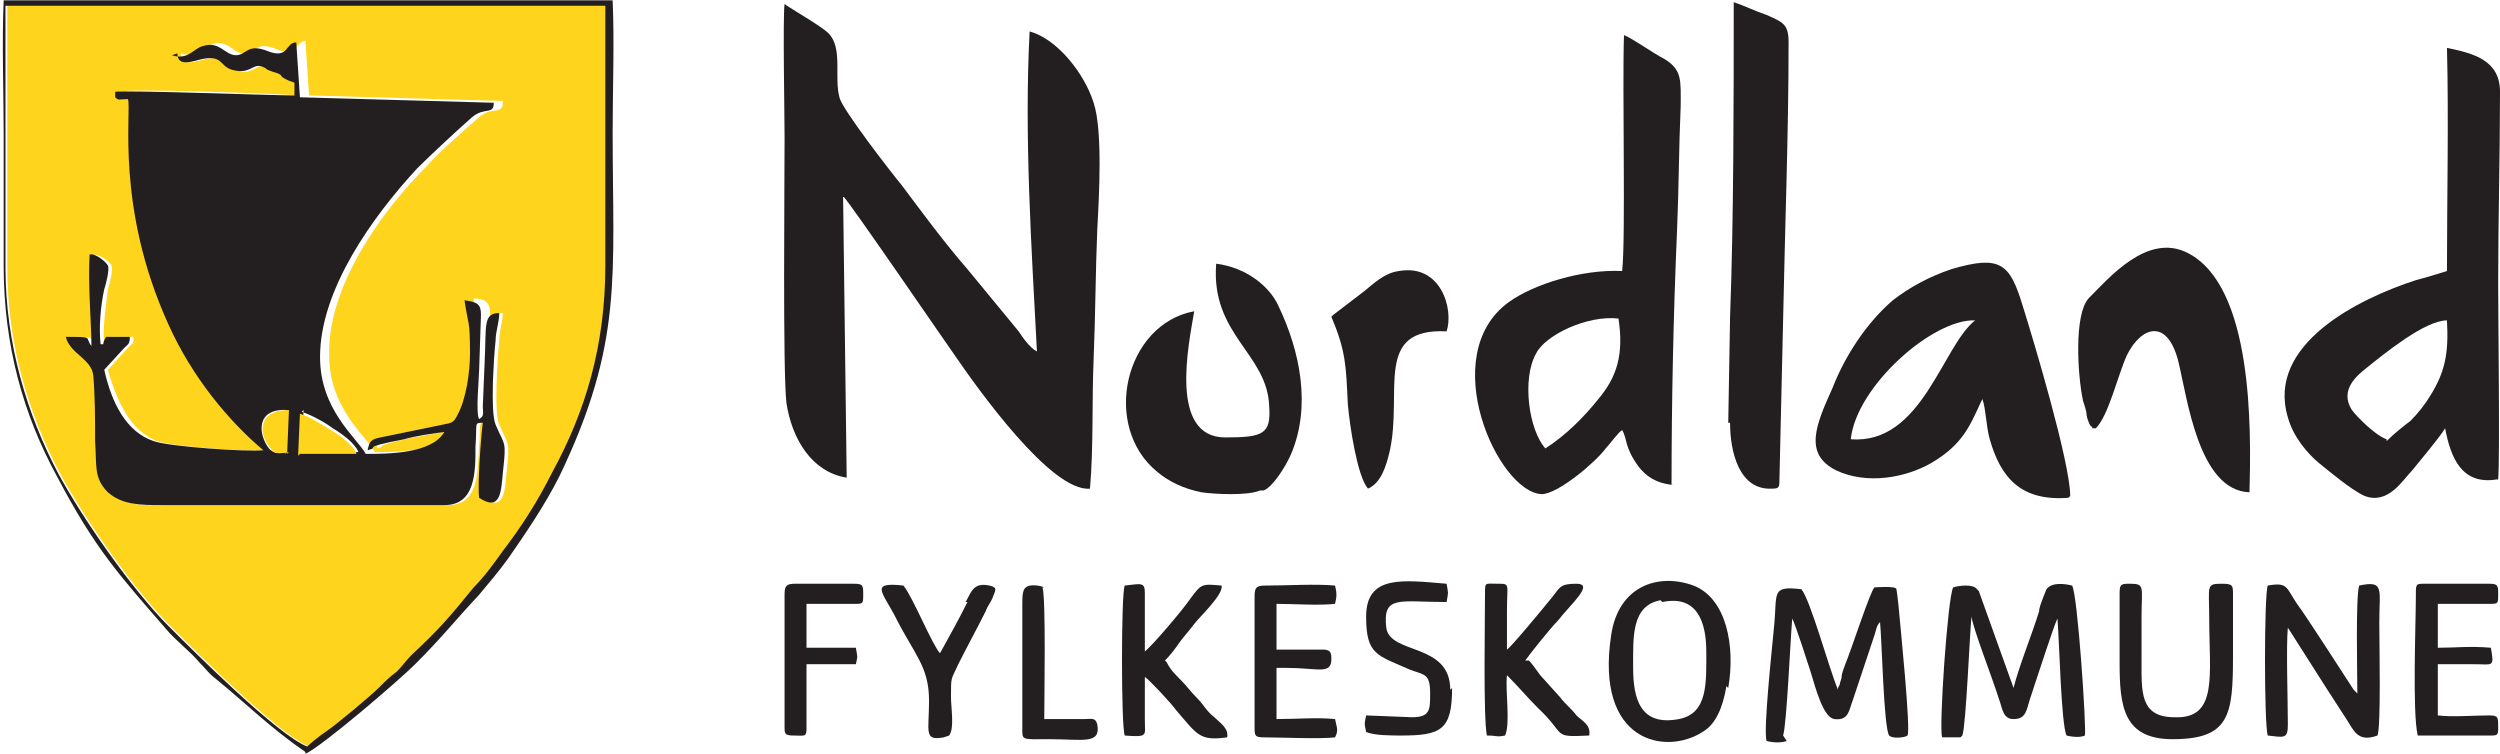 <svg xmlns="http://www.w3.org/2000/svg" xml:space="preserve" width="1200px" height="362px" style="shape-rendering:geometricPrecision; text-rendering:geometricPrecision; image-rendering:optimizeQuality; fill-rule:evenodd; clip-rule:evenodd" viewBox="0 0 1367 412" xmlns:xlink="http://www.w3.org/1999/xlink">
<style type="text/css">
.fil1 {fill:#231F20}
.fil0 {fill:#FED41D}
</style>
<path class="fil0" d="M267 198c1,-20 -1,-27 8,-27 0,4 -2,10 -2,15 -1,10 -3,40 0,46 5,12 6,8 4,26 -1,10 -1,22 -13,14 -1,-6 1,-33 2,-41 -5,0 -3,0 -4,13 -1,14 0,32 -17,32l-154 0c-12,0 -22,1 -30,-7 -8,-8 -7,-15 -7,-28 0,-12 -1,-24 -1,-36 -1,-9 -13,-12 -15,-21 16,0 10,0 14,5 1,-13 -1,-35 -1,-50 4,0 9,4 10,6 1,2 -1,10 -2,13 -1,9 -3,21 -2,30 3,-1 0,1 3,-4l13 0c0,4 0,3 -3,6l-11 12c5,18 13,34 27,39 8,3 50,6 60,5 -19,-16 -39,-40 -52,-69 -30,-64 -20,-116 -22,-123 -5,0 -5,0 -7,-1l0 -3c5,-2 86,1 98,2l0 -7c-2,-2 -2,-1 -5,-2 -4,-3 0,-2 -7,-4 -5,-1 -1,0 -4,-2 -7,-4 -8,5 -18,1 -7,-2 -5,-8 -16,-6 -5,1 -15,5 -14,-3 9,3 12,-4 17,-5 9,-3 12,6 18,5 7,-1 6,-7 18,-2 11,4 9,-4 15,-5l2 30 106 3c0,8 -5,3 -12,8 -8,7 -23,20 -30,28 -25,25 -54,66 -53,103 0,29 20,44 25,53 12,0 36,0 43,-12 -7,1 -15,3 -22,4 -27,6 -12,4 -20,6 1,-5 2,-6 7,-7l34 -7c5,-1 6,-1 8,-5 5,-9 7,-24 7,-34 0,-19 -2,-15 -3,-29 6,0 9,2 9,8l-1 30c0,4 -2,24 0,27 3,-1 2,-2 2,-7l1 -24zm-263 -195c0,48 0,95 0,143 0,43 12,81 29,113 13,24 40,63 60,83 14,14 60,60 76,66 2,-2 7,-6 10,-8 6,-4 25,-20 29,-24 3,-4 6,-5 10,-9 3,-3 5,-6 8,-9 16,-15 21,-21 34,-37 6,-6 10,-13 16,-20 10,-13 19,-28 27,-43 17,-33 28,-70 29,-113 0,-47 0,-95 0,-142l-327 0z"/>
<path class="fil1" d="M165 225c6,2 13,6 17,9 5,3 12,8 14,13l-31 0 1 -23zm-8 22c-5,1 -7,1 -10,-2 -6,-8 -7,-22 10,-21l-1 24zm-60 -218c0,8 9,4 14,3 11,-2 9,4 16,6 11,3 11,-5 18,-1 3,2 -1,0 4,2 7,2 3,2 7,4 2,1 2,1 5,2l0 7c-12,0 -93,-3 -98,-2l0 3c2,2 2,1 7,1 2,7 -7,59 22,123 13,29 33,53 52,69 -9,1 -52,-2 -60,-5 -15,-5 -23,-21 -27,-39l11 -12c2,-2 3,-2 3,-6l-13 0c-3,5 0,4 -3,4 -1,-9 0,-21 2,-30 1,-3 3,-11 2,-13 -1,-2 -7,-7 -10,-6 -1,16 1,38 1,50 -4,-5 2,-5 -14,-5 2,9 14,12 15,21 1,12 1,24 1,36 1,13 -1,20 7,28 8,7 18,7 30,7l154 0c17,0 17,-18 17,-32 1,-13 -1,-13 4,-13 -1,7 -3,35 -2,41 12,8 12,-4 13,-14 2,-18 1,-14 -4,-26 -3,-7 -1,-37 0,-46 0,-5 2,-10 2,-15 -9,0 -7,7 -8,27l-1 24c0,4 1,5 -2,7 -2,-3 0,-23 0,-27l1 -30c0,-6 -2,-7 -9,-8 2,14 3,10 3,29 0,10 -2,25 -7,34 -2,4 -3,4 -8,5l-34 7c-5,1 -6,2 -7,7 8,-2 -6,-1 20,-6 7,-2 15,-3 22,-4 -7,12 -31,12 -43,12 -5,-9 -25,-24 -25,-53 0,-37 29,-77 53,-103 7,-7 22,-21 30,-28 7,-6 12,-1 12,-8l-106 -3 -2 -30c-6,0 -4,9 -15,5 -12,-5 -12,2 -18,2 -6,0 -9,-8 -18,-5 -5,1 -8,8 -17,5z"/>
<path class="fil1" d="M463 263l-2 -156c4,4 56,80 61,87 13,19 53,75 74,73 2,-23 1,-48 2,-71 1,-24 1,-47 2,-71 1,-18 3,-54 -2,-69 -5,-16 -20,-35 -35,-39 -3,57 1,118 4,175 -4,-2 -8,-8 -10,-11l-28 -34c-13,-15 -24,-30 -36,-46 -5,-6 -33,-42 -34,-48 -3,-11 2,-27 -6,-35 -4,-4 -20,-13 -24,-16 -1,7 0,61 0,73 0,26 -1,127 1,145 3,20 14,38 33,41z"/>
<path class="fil1" d="M1305 240c-6,-2 -16,-12 -19,-16 -7,-11 3,-19 8,-23 10,-8 32,-26 44,-26 1,18 -1,28 -9,41 -3,5 -7,10 -11,14 -4,3 -9,7 -13,11zm61 22c1,-11 0,-89 0,-107 0,-35 1,-70 1,-105 0,-17 -14,-21 -29,-24 1,39 0,82 0,122 -3,1 -13,4 -17,5 -31,10 -82,35 -70,75 3,11 11,20 17,25 5,4 18,15 25,18 13,5 21,-9 26,-14 4,-5 15,-18 18,-23 3,16 9,31 28,28z"/>
<path class="fil1" d="M845 245c-9,-10 -13,-38 -5,-52 5,-10 28,-21 45,-19 3,20 -1,32 -11,44 -8,10 -18,20 -29,27zm69 20c0,-45 1,-93 3,-139 1,-23 1,-46 2,-68 0,-14 1,-20 -9,-26 -6,-3 -17,-11 -22,-13 -1,28 1,111 -1,129 -22,-1 -48,7 -62,17 -40,29 -6,104 18,105 9,0 30,-18 35,-25 2,-2 7,-9 9,-10 3,5 1,9 9,20 4,5 9,9 19,10z"/>
<path class="fil1" d="M1012 240c3,-29 45,-66 68,-65 -18,14 -29,68 -68,65zm120 31c0,-18 -20,-85 -26,-104 -7,-23 -12,-28 -39,-20 -12,4 -23,10 -32,17 -14,12 -26,30 -33,48 -9,20 -16,36 2,45 17,8 38,4 52,-4 17,-10 21,-20 27,-33l1 -2c2,6 2,15 4,22 6,21 17,34 43,32z"/>
<path class="fil1" d="M946 231c0,16 5,37 23,36 4,0 4,-1 4,-5l2 -87c1,-51 3,-102 3,-152 0,-10 -3,-11 -12,-15 -6,-2 -12,-5 -18,-7 0,53 0,119 -2,172l-1 58z"/>
<path class="fil1" d="M1146 234c7,-7 12,-29 17,-40 8,-16 22,-20 28,3 5,20 11,71 39,72 1,-35 2,-113 -34,-131 -22,-11 -43,14 -54,25 -8,9 -6,42 -3,56 1,3 2,6 2,8 0,1 2,7 3,6 0,0 0,0 0,1z"/>
<path class="fil1" d="M691 268c5,-2 12,-13 15,-20 11,-26 5,-56 -7,-81 -5,-11 -18,-21 -34,-23 -3,39 28,49 29,78 1,15 -3,17 -24,17 -31,0 -20,-51 -17,-69 -38,7 -51,63 -20,88 6,5 14,9 24,11 7,1 25,2 32,-1z"/>
<path class="fil1" d="M4 3l327 0c0,47 0,95 0,142 0,44 -11,80 -29,113 -8,16 -17,30 -27,43 -5,7 -10,14 -16,20 -13,16 -18,22 -34,37 -3,3 -5,6 -8,9 -4,3 -6,5 -10,9 -4,4 -23,20 -29,24 -3,2 -8,6 -10,8 -16,-6 -62,-52 -76,-66 -20,-20 -47,-59 -60,-83 -17,-32 -29,-71 -29,-113 0,-48 0,-95 0,-143zm163 409c9,-4 51,-40 60,-49 15,-15 21,-23 35,-38 5,-6 11,-13 16,-20 9,-13 20,-29 28,-45 35,-73 29,-109 29,-188 0,-23 1,-49 0,-72l-333 0c-1,23 0,50 0,73 0,24 0,48 0,72 0,44 11,82 29,115 21,40 34,54 60,84 5,6 13,12 18,18 4,4 5,6 9,9 16,13 30,27 49,40z"/>
<path class="fil1" d="M728 173c8,19 8,27 9,48 1,11 5,39 11,46 7,-3 10,-12 12,-21 7,-32 -9,-67 31,-65 4,-12 -3,-37 -26,-33 -8,1 -14,7 -19,11l-17 13z"/>
<path class="fil1" d="M1073 402c2,-5 4,-55 5,-65 1,7 12,35 15,45 2,5 2,11 8,11 7,0 7,-5 9,-11 3,-9 13,-40 15,-44 1,11 2,58 5,64 4,1 8,1 10,0 1,-3 -4,-78 -7,-82 -4,-1 -11,-2 -14,2l-2 5c-1,3 -2,5 -2,7 -4,13 -11,30 -14,42l-19 -53 -1 -1c-2,-3 -10,-2 -13,-1 -3,5 -8,78 -6,82l10 0z"/>
<path class="fil1" d="M975 402c2,-6 4,-53 5,-64 2,4 8,23 10,29 3,10 7,25 13,26 8,1 8,-5 10,-10l12 -36c1,-3 1,-5 3,-7 1,9 2,58 5,62 2,2 9,1 10,0 2,-2 -4,-61 -5,-72 -1,-9 -1,-7 -1,-8 0,-2 -12,-1 -12,-1 -2,1 -13,35 -16,42 -1,3 -2,5 -2,7 0,1 -1,3 -1,4l-1 2c0,0 0,0 0,1 -5,-12 -15,-49 -20,-55 -17,-2 -13,2 -15,21 -1,11 -6,57 -4,62 4,1 8,1 11,0z"/>
<path class="fil1" d="M1240 402c9,1 11,2 11,-6 0,-13 -1,-43 0,-53l21 33c4,6 7,11 11,17 4,6 6,13 17,9 2,-5 1,-50 1,-62 0,-18 3,-23 -11,-20 -2,6 -1,49 -1,59l-2 -2c-2,-3 -27,-42 -31,-47 -6,-9 -5,-12 -16,-10 -2,5 -2,76 0,82z"/>
<path class="fil1" d="M909 329c19,-4 24,11 24,27 0,17 1,34 -15,37 -21,4 -25,-11 -25,-28 0,-17 -1,-34 15,-37zm36 47c4,-23 -1,-49 -19,-56 -19,-7 -41,0 -45,27 -9,59 30,66 50,53 7,-4 11,-13 13,-25z"/>
<path class="fil1" d="M1159 362c0,24 2,42 29,42 31,0 33,-13 33,-45l0 -34c0,-5 0,-6 -6,-6 -9,0 -7,1 -7,19 0,31 5,55 -19,54 -19,0 -18,-14 -18,-31 0,-8 0,-16 0,-24 0,-16 2,-18 -6,-18 -5,0 -6,0 -6,5l0 38z"/>
<path class="fil1" d="M637 361c3,-3 6,-7 8,-10 3,-4 5,-6 8,-10 3,-4 16,-16 15,-21 -11,-1 -11,-1 -17,7 -4,6 -21,26 -25,29l0 -32c0,-6 -2,-5 -11,-4 -2,4 -2,77 0,82 13,1 11,0 11,-8l0 -24c2,1 15,15 17,18 12,14 13,17 28,15 1,-5 -4,-8 -7,-11 -4,-3 -6,-7 -9,-10 -4,-4 -6,-7 -9,-10 -4,-4 -6,-6 -8,-10z"/>
<path class="fil1" d="M834 361c2,-3 14,-18 18,-22 7,-9 20,-20 10,-20 -9,0 -9,2 -13,7 -4,5 -23,28 -25,29 0,-7 0,-14 0,-21 0,-15 2,-15 -5,-15 -7,0 -7,-1 -7,5 0,15 -1,67 1,78 6,0 5,1 10,0 3,-7 0,-24 1,-33 6,6 11,12 17,18 16,15 7,16 28,15 1,-6 -4,-8 -7,-11 -3,-4 -6,-6 -9,-10l-9 -10c-3,-3 -5,-7 -8,-10z"/>
<path class="fil1" d="M1361 330c5,0 5,0 5,-5 0,-5 0,-6 -5,-6l-35 0c-5,0 -5,0 -5,6 0,16 -2,64 1,77l39 0c5,0 5,0 5,-5 0,-5 0,-6 -5,-6 -8,0 -20,1 -28,0l0 -28 20 0c10,0 11,2 9,-9 -11,-1 -19,0 -29,0l0 -24 28 0z"/>
<path class="fil1" d="M698 330c9,0 23,1 32,0 1,-4 1,-6 0,-10 -10,-1 -27,0 -38,0 -5,0 -6,1 -6,6l0 71c0,5 0,6 5,6 9,0 31,1 39,0 2,-4 1,-5 0,-10 -10,-1 -21,0 -32,0l0 -28 5 0c18,0 25,4 25,-5 0,-4 -1,-5 -5,-5l-25 0 0 -25z"/>
<path class="fil1" d="M793 377c0,-26 -33,-19 -35,-34 -2,-18 7,-14 33,-14 1,-6 1,-4 0,-10 -24,-2 -44,-5 -44,18 0,21 6,21 24,29 8,3 11,2 11,13 0,9 0,13 -10,13l-25 -1c-1,5 -1,4 0,9 4,2 14,2 19,2 22,0 28,-3 28,-26z"/>
<path class="fil1" d="M529 329c-5,10 -10,19 -15,28 -4,-4 -15,-31 -20,-37 -18,-2 -12,3 -5,16 11,22 19,28 19,47 0,17 -3,22 8,20l3 -1c3,-4 1,-15 1,-21 0,-12 0,-9 4,-18 5,-10 10,-19 15,-29 1,-3 3,-5 4,-8 1,-3 3,-5 -2,-6 -9,-2 -10,4 -13,9z"/>
<path class="fil1" d="M467 330c5,0 5,0 5,-5 0,-5 0,-6 -5,-6l-32 0c-5,0 -6,1 -6,6l0 72c0,4 0,5 5,5 6,0 7,1 7,-4l0 -35 27 0c1,-5 1,-3 0,-9l-27 0 0 -24 25 0z"/>
<path class="fil1" d="M571 321c-2,-1 -8,-2 -10,0 -2,1 -2,6 -2,9l0 67c0,8 -1,7 15,7 18,0 28,3 26,-8 -1,-4 -3,-3 -7,-3 -7,0 -14,0 -22,0 0,-10 1,-67 -1,-72z"/>
<path class="fil0" d="M164 248l31 0c-2,-5 -9,-10 -14,-13 -5,-3 -11,-7 -17,-9l-1 23z"/>
<path class="fil0" d="M157 248l1 -24c-17,0 -17,13 -10,21 2,3 4,3 10,2z"/>
</svg>